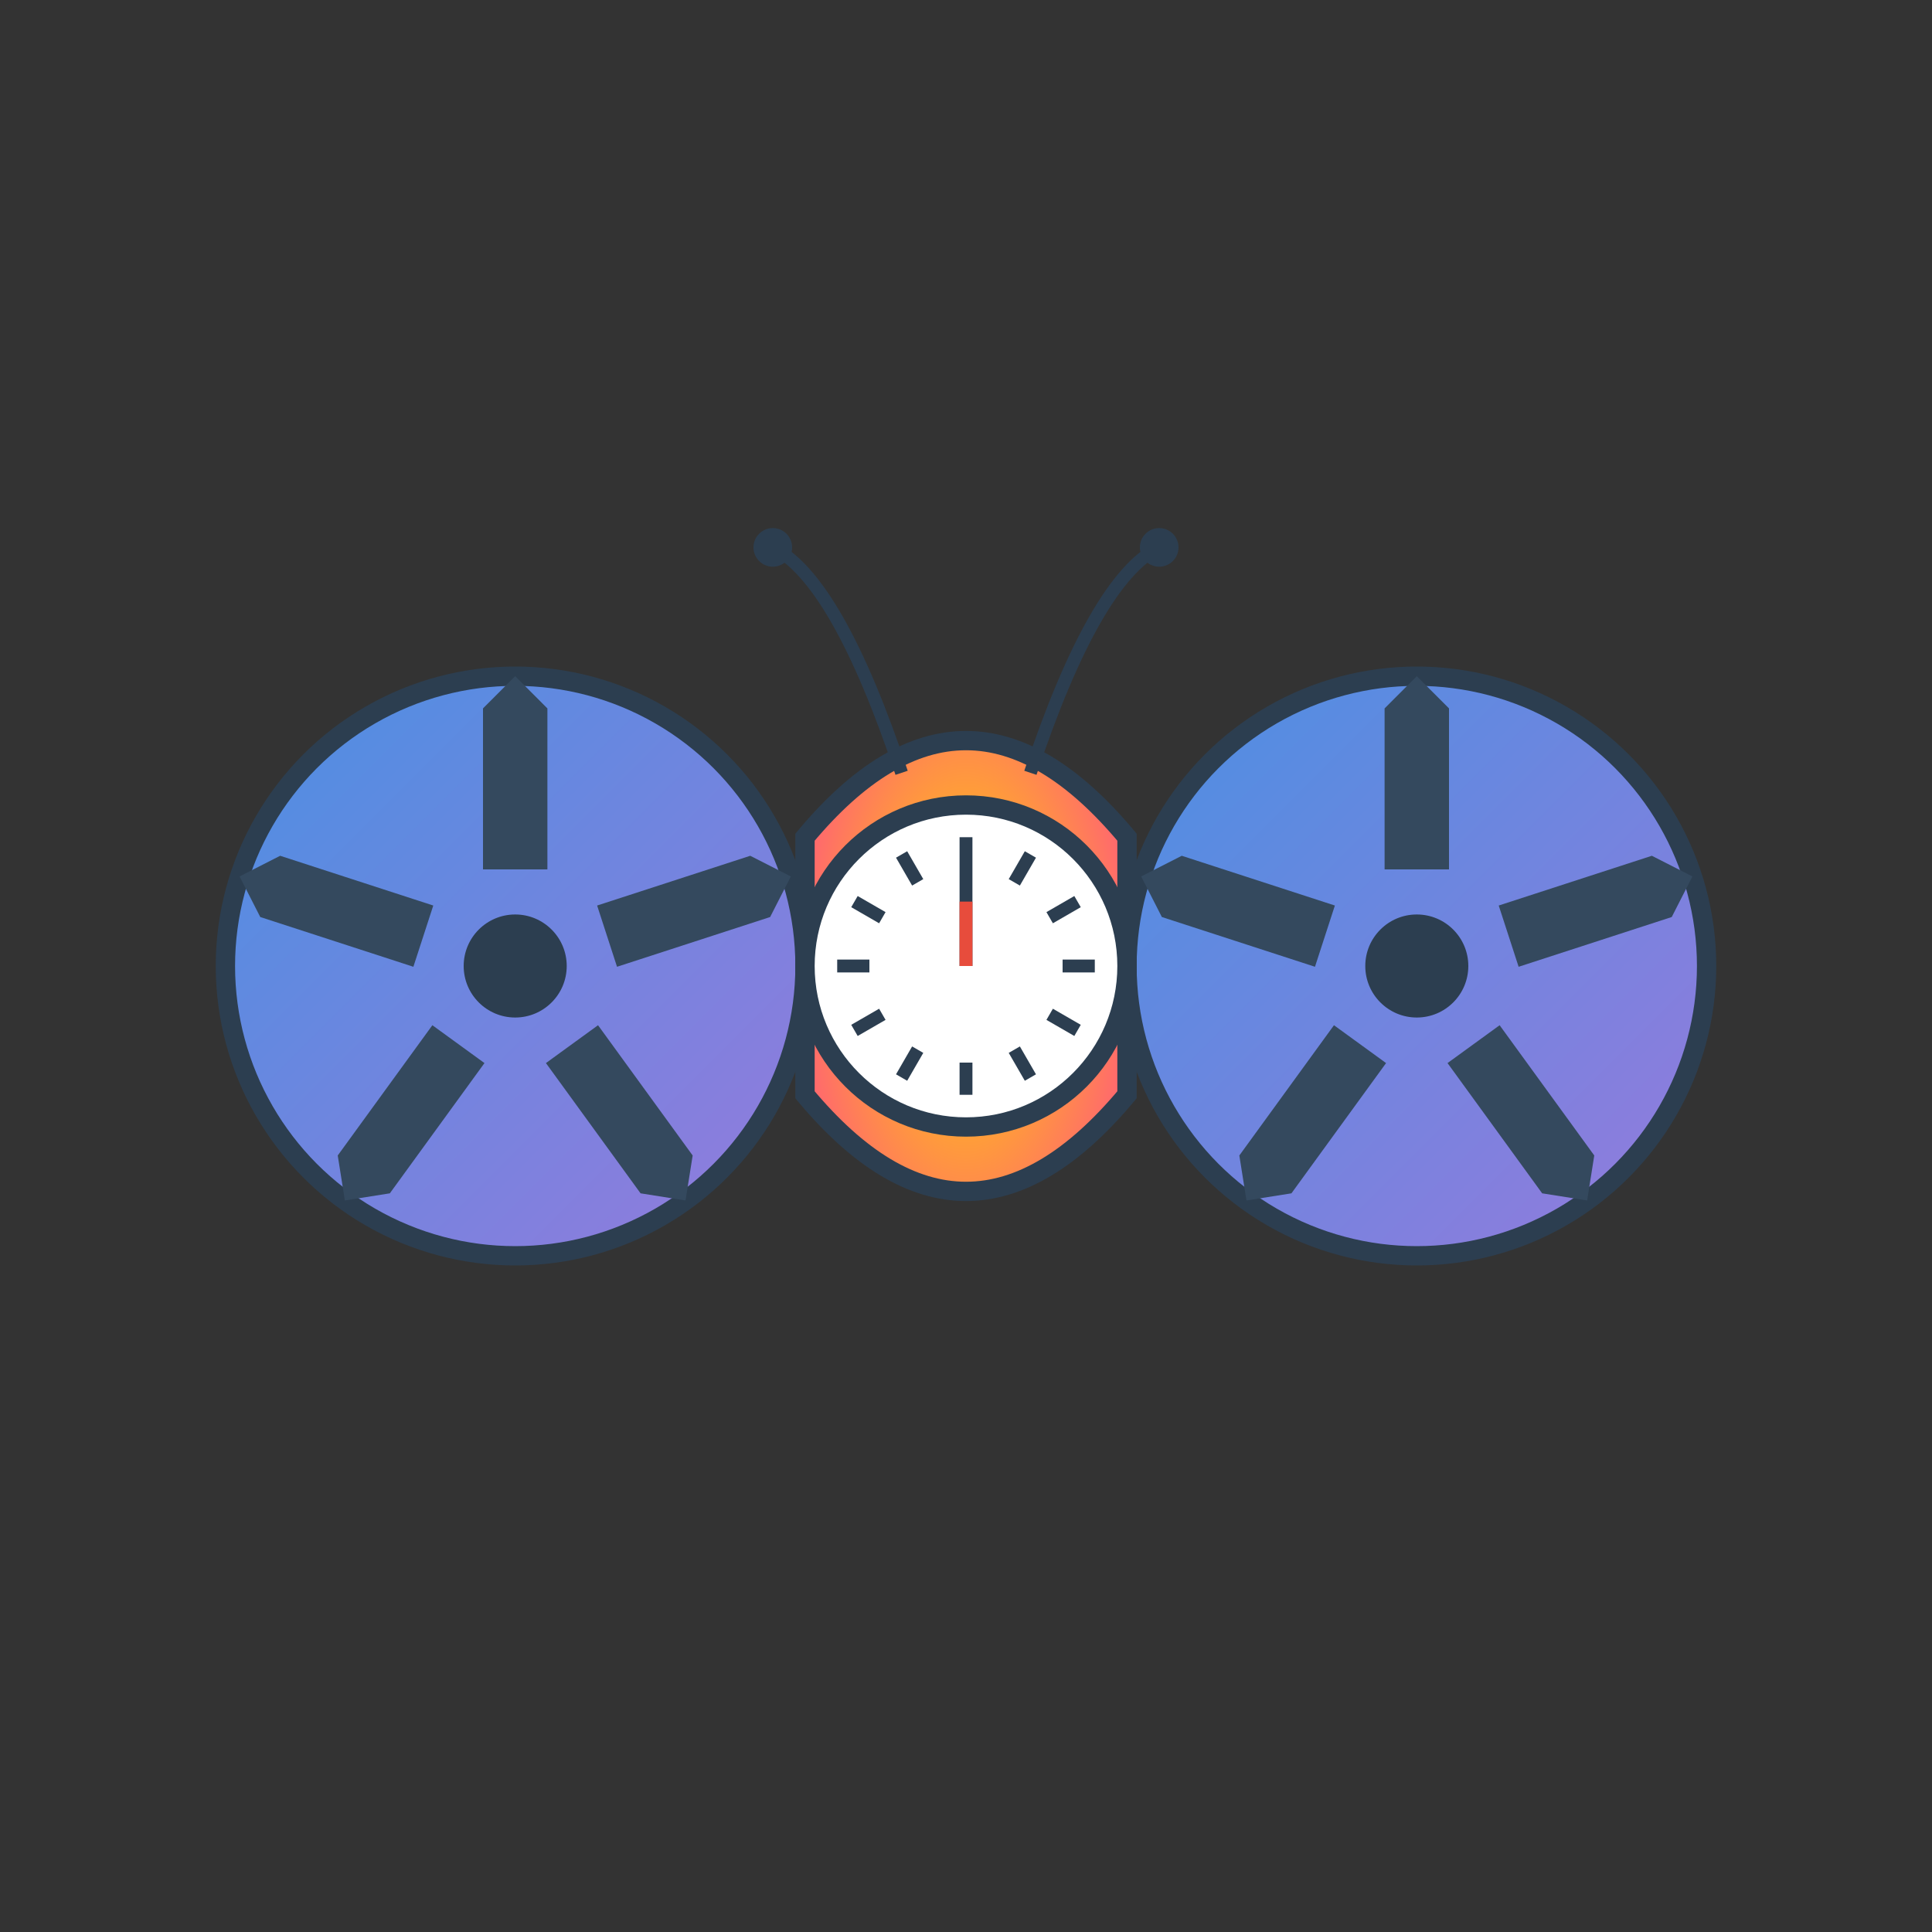 <svg viewBox="0 0 300 300" xmlns="http://www.w3.org/2000/svg">
  <rect x="0" y="0" width="300" height="300" fill="#333333" stroke="none"/>
  <defs>
    <radialGradient id="bodyGrad" cx="50%" cy="50%" r="50%">
      <stop offset="0%" stop-color="#ffd700"/>
      <stop offset="100%" stop-color="#ff6b6b"/>
    </radialGradient>
    <linearGradient id="wingGrad" x1="0%" y1="0%" x2="100%" y2="100%">
      <stop offset="0%" stop-color="#4a90e2"/>
      <stop offset="100%" stop-color="#967adc"/>
    </linearGradient>
  </defs>

  <!-- Left Wing Gear -->
  <g transform="translate(80,150)" class="gear">
    <circle cx="0" cy="0" r="45" fill="url(#wingGrad)" stroke="#2c3e50" stroke-width="3"/>
    <path d="M0,-45 L5,-40 L5,-15 L-5,-15 L-5,-40 Z" fill="#34495e" transform="rotate(0)"/>
    <path d="M0,-45 L5,-40 L5,-15 L-5,-15 L-5,-40 Z" fill="#34495e" transform="rotate(72)"/>
    <path d="M0,-45 L5,-40 L5,-15 L-5,-15 L-5,-40 Z" fill="#34495e" transform="rotate(144)"/>
    <path d="M0,-45 L5,-40 L5,-15 L-5,-15 L-5,-40 Z" fill="#34495e" transform="rotate(216)"/>
    <path d="M0,-45 L5,-40 L5,-15 L-5,-15 L-5,-40 Z" fill="#34495e" transform="rotate(288)"/>
    <circle cx="0" cy="0" r="8" fill="#2c3e50"/>
    <animateTransform attributeName="transform" type="rotate" from="0 80 150" to="360 80 150" dur="10s" repeatCount="indefinite"/>
  </g>

  <!-- Right Wing Gear -->
  <g transform="translate(220,150)" class="gear">
    <circle cx="0" cy="0" r="45" fill="url(#wingGrad)" stroke="#2c3e50" stroke-width="3"/>
    <path d="M0,-45 L5,-40 L5,-15 L-5,-15 L-5,-40 Z" fill="#34495e" transform="rotate(0)"/>
    <path d="M0,-45 L5,-40 L5,-15 L-5,-15 L-5,-40 Z" fill="#34495e" transform="rotate(72)"/>
    <path d="M0,-45 L5,-40 L5,-15 L-5,-15 L-5,-40 Z" fill="#34495e" transform="rotate(144)"/>
    <path d="M0,-45 L5,-40 L5,-15 L-5,-15 L-5,-40 Z" fill="#34495e" transform="rotate(216)"/>
    <path d="M0,-45 L5,-40 L5,-15 L-5,-15 L-5,-40 Z" fill="#34495e" transform="rotate(288)"/>
    <circle cx="0" cy="0" r="8" fill="#2c3e50"/>
    <animateTransform attributeName="transform" type="rotate" from="360 220 150" to="0 220 150" dur="10s" repeatCount="indefinite"/>
  </g>

  <!-- Butterfly Body -->
  <path d="M125,130 Q150,100 175,130 L175,170 Q150,200 125,170 Z" fill="url(#bodyGrad)" stroke="#2c3e50" stroke-width="3"/>

  <!-- Clock Face -->
  <circle cx="150" cy="150" r="25" fill="white" stroke="#2c3e50" stroke-width="3"/>
  <g transform="translate(150,150)">
    <line x1="0" y1="-20" x2="0" y2="-15" stroke="#2c3e50" stroke-width="2" transform="rotate(0)"/>
    <line x1="0" y1="-20" x2="0" y2="-15" stroke="#2c3e50" stroke-width="2" transform="rotate(30)"/>
    <line x1="0" y1="-20" x2="0" y2="-15" stroke="#2c3e50" stroke-width="2" transform="rotate(60)"/>
    <line x1="0" y1="-20" x2="0" y2="-15" stroke="#2c3e50" stroke-width="2" transform="rotate(90)"/>
    <line x1="0" y1="-20" x2="0" y2="-15" stroke="#2c3e50" stroke-width="2" transform="rotate(120)"/>
    <line x1="0" y1="-20" x2="0" y2="-15" stroke="#2c3e50" stroke-width="2" transform="rotate(150)"/>
    <line x1="0" y1="-20" x2="0" y2="-15" stroke="#2c3e50" stroke-width="2" transform="rotate(180)"/>
    <line x1="0" y1="-20" x2="0" y2="-15" stroke="#2c3e50" stroke-width="2" transform="rotate(210)"/>
    <line x1="0" y1="-20" x2="0" y2="-15" stroke="#2c3e50" stroke-width="2" transform="rotate(240)"/>
    <line x1="0" y1="-20" x2="0" y2="-15" stroke="#2c3e50" stroke-width="2" transform="rotate(270)"/>
    <line x1="0" y1="-20" x2="0" y2="-15" stroke="#2c3e50" stroke-width="2" transform="rotate(300)"/>
    <line x1="0" y1="-20" x2="0" y2="-15" stroke="#2c3e50" stroke-width="2" transform="rotate(330)"/>
    <!-- Clock Hands -->
    <line x1="0" y1="0" x2="0" y2="-15" stroke="#2c3e50" stroke-width="2">
      <animateTransform attributeName="transform" type="rotate" from="0" to="360" dur="60s" repeatCount="indefinite"/>
    </line>
    <line x1="0" y1="0" x2="0" y2="-10" stroke="#e74c3c" stroke-width="2">
      <animateTransform attributeName="transform" type="rotate" from="0" to="360" dur="5s" repeatCount="indefinite"/>
    </line>
  </g>

  <!-- Antennae -->
  <path d="M140,120 Q130,90 120,85" fill="none" stroke="#2c3e50" stroke-width="2"/>
  <path d="M160,120 Q170,90 180,85" fill="none" stroke="#2c3e50" stroke-width="2"/>
  <circle cx="120" cy="85" r="3" fill="#2c3e50"/>
  <circle cx="180" cy="85" r="3" fill="#2c3e50"/>
</svg>